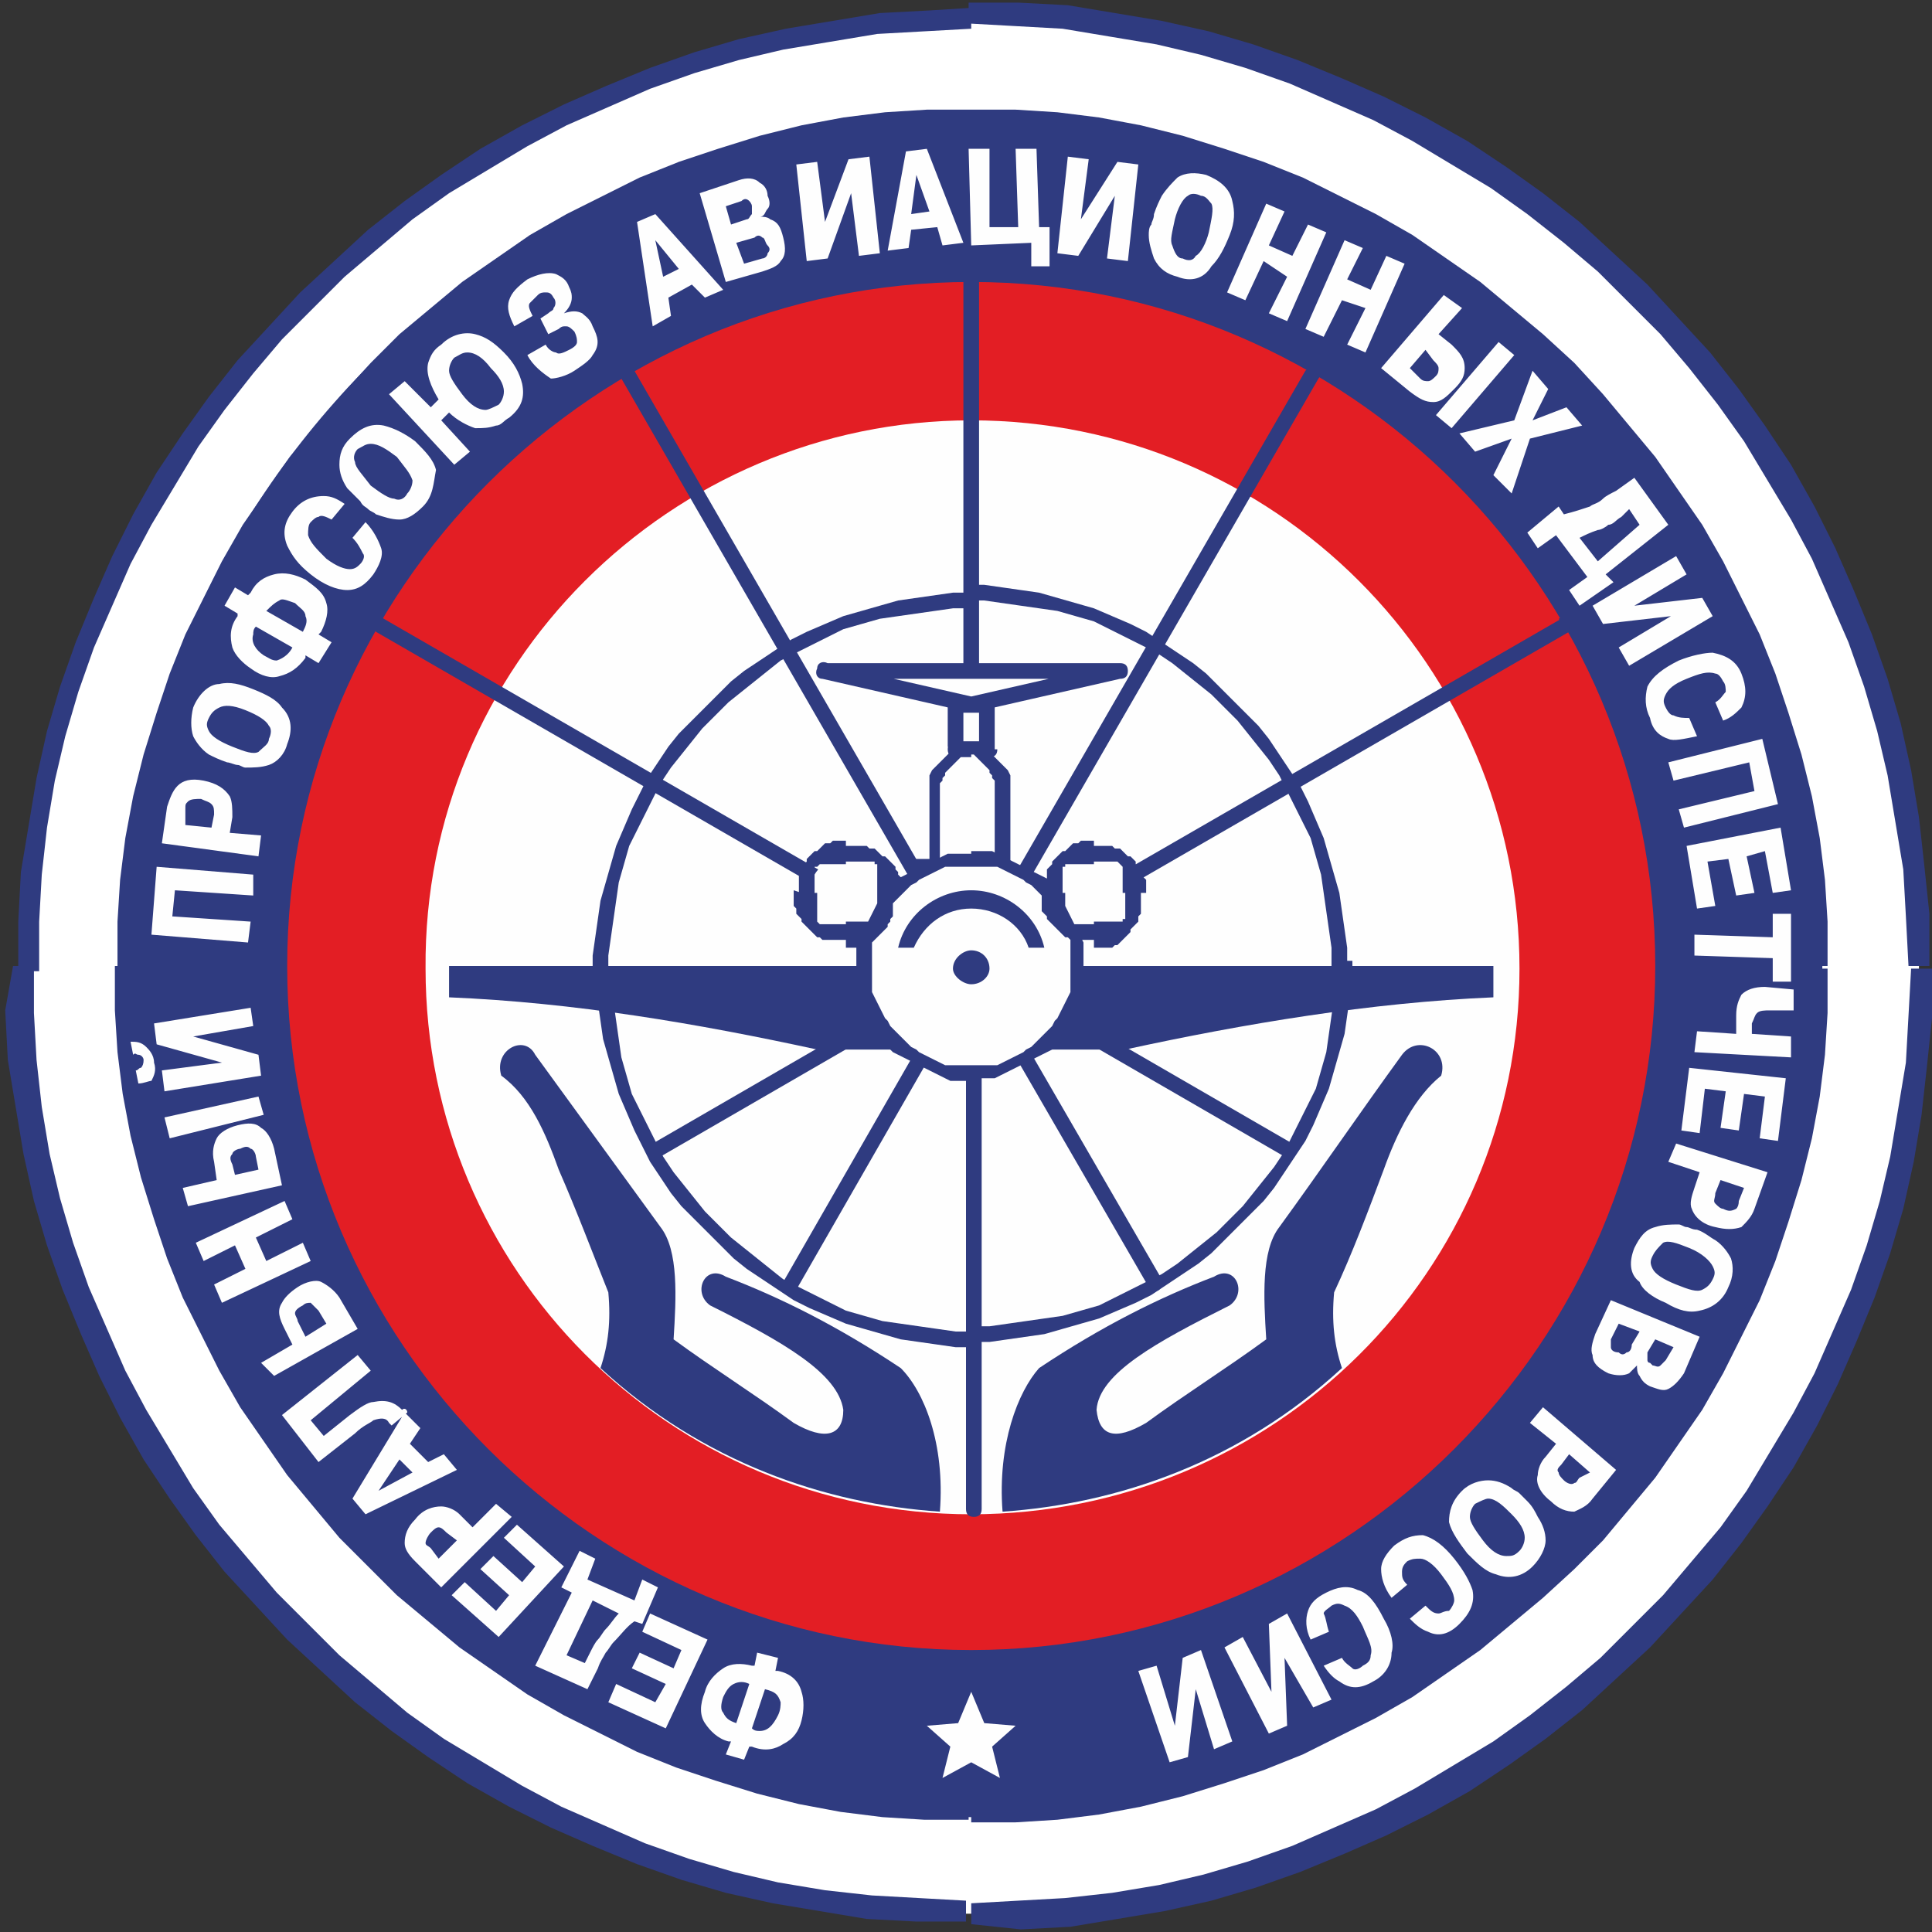 <svg width="74" height="74" viewBox="0 0 74 74" fill="none" xmlns="http://www.w3.org/2000/svg">
<rect x="0" y="0" width="74" height="74" fill="#333333" stroke="none"/>
<g clip-path="url(#clip0_163_252)">
<path d="M37.2 0.7C57.2 0.7 73.5 17 73.5 37C73.5 57 57.2 73.3 37.2 73.3C17.2 73.3 0.9 57 0.9 37C0.9 17 17.2 0.7 37.2 0.7Z" fill="white"/>
<path d="M73.9 37H73.1L73 35.1L72.9 33.3L72.6 31.5L72.3 29.7L71.9 28L71.4 26.3L70.8 24.6L70.1 23L69.4 21.4L68.6 19.9L67.7 18.4L66.8 16.9L65.8 15.5L64.7 14.1L63.6 12.8L62.4 11.6L61.2 10.4L59.9 9.3L58.5 8.2L57.1 7.2L55.6 6.3L54.1 5.4L52.6 4.6L51 3.9L49.4 3.2L47.7 2.6L46 2.1L44.3 1.7L42.5 1.4L40.7 1.1L38.9 1L37.1 0.9V0.1H39L40.9 0.2L42.7 0.5L44.5 0.8L46.3 1.2L48 1.7L49.7 2.3L51.4 3L53 3.7L54.6 4.5L56.2 5.4L57.7 6.4L59.1 7.4L60.5 8.5L61.8 9.7L63.1 10.9L64.3 12.2L65.5 13.5L66.6 14.9L67.6 16.3L68.6 17.8L69.5 19.4L70.3 21L71 22.6L71.7 24.3L72.3 26L72.8 27.7L73.2 29.5L73.5 31.3L73.7 33.1L73.9 35V37ZM37.2 73.7V72.9L39 72.8L40.8 72.7L42.6 72.5L44.4 72.2L46.1 71.8L47.8 71.3L49.5 70.7L51.1 70L52.7 69.3L54.2 68.5L55.7 67.6L57.2 66.7L58.6 65.7L60 64.6L61.3 63.5L62.5 62.3L63.7 61.1L64.8 59.8L65.9 58.5L66.9 57.1L67.8 55.6L68.7 54.1L69.5 52.6L70.2 51L70.9 49.4L71.5 47.7L72 46L72.4 44.3L72.7 42.5L73 40.7L73.1 38.9L73.2 37.1H74V39L73.8 40.9L73.6 42.7L73.3 44.5L72.9 46.3L72.4 48L71.8 49.7L71.1 51.4L70.4 53L69.6 54.6L68.7 56.2L67.7 57.7L66.7 59.1L65.6 60.5L64.4 61.8L63.2 63.1L61.9 64.3L60.6 65.5L59.2 66.6L57.8 67.6L56.3 68.6L54.7 69.5L53.1 70.3L51.5 71L49.8 71.7L48.1 72.3L46.4 72.8L44.6 73.2L42.8 73.5L41 73.8L39.1 73.9L37.2 73.7ZM0.5 37H1.3V38.8L1.4 40.6L1.6 42.4L1.9 44.2L2.3 45.9L2.8 47.6L3.4 49.3L4.1 50.9L4.8 52.5L5.6 54L6.5 55.5L7.4 57L8.4 58.4L9.5 59.7L10.6 61L11.8 62.2L13 63.4L14.3 64.5L15.6 65.6L17 66.6L18.5 67.5L20 68.4L21.5 69.2L23.1 69.9L24.7 70.6L26.4 71.2L28.1 71.7L29.8 72.1L31.6 72.4L33.4 72.6L35.2 72.7L37 72.8V73.6H35.1L33.2 73.5L31.4 73.2L29.6 72.9L27.8 72.5L26.1 72L24.4 71.4L22.7 70.7L21.1 70L19.5 69.2L17.9 68.3L16.4 67.3L15 66.3L13.6 65.2L12.3 64L11 62.8L9.8 61.5L8.6 60.2L7.5 58.8L6.5 57.4L5.5 55.9L4.6 54.3L3.8 52.7L3.1 51.1L2.4 49.4L1.8 47.7L1.3 46L0.9 44.2L0.6 42.4L0.3 40.6L0.2 38.7L0.5 37ZM37.2 0.3V1.1L35.4 1.2L33.6 1.3L31.8 1.6L30 1.9L28.3 2.3L26.6 2.8L24.9 3.4L23.3 4.1L21.7 4.8L20.2 5.6L18.7 6.5L17.2 7.4L15.8 8.4L14.5 9.5L13.2 10.6L12 11.8L10.8 13L9.7 14.3L8.6 15.7L7.6 17.1L6.7 18.6L5.8 20.1L5 21.6L4.3 23.2L3.6 24.8L3 26.5L2.5 28.2L2.1 29.9L1.8 31.7L1.6 33.5L1.5 35.3V37.2H0.7V35.3L0.8 33.4L1.1 31.6L1.4 29.8L1.8 28L2.3 26.3L2.9 24.6L3.6 22.9L4.3 21.3L5.1 19.7L6 18.1L7 16.6L8 15.2L9.1 13.8L10.3 12.5L11.5 11.2L12.8 10L14.1 8.8L15.5 7.7L16.9 6.7L18.4 5.7L20 4.8L21.6 4L23.2 3.3L24.9 2.6L26.6 2L28.3 1.5L30.1 1.1L31.9 0.8L33.7 0.5L35.6 0.4L37.2 0.3Z" fill="#2F3B80"/>
<path d="M37.2 4.4C55.2 4.4 69.8 19.1 69.8 37C69.8 54.9 55.1 69.6 37.2 69.6C19.3 69.6 4.6 54.9 4.6 37C4.6 19.1 19.2 4.4 37.2 4.4Z" fill="#2F3B80"/>
<path d="M70 37H69.6V35.3L69.5 33.7L69.3 32.1L69 30.5L68.6 28.9L68.2 27.4L67.7 25.9L67.1 24.4L66.4 23L65.7 21.6L64.9 20.2L64.1 18.9L63.2 17.6L62.2 16.4L61.2 15.2L60.1 14.1L59 13L57.8 12L56.6 11L55.3 10.1L54 9.3L52.6 8.5L51.2 7.8L49.8 7.1L48.3 6.5L46.8 6L45.3 5.6L43.7 5.2L42.1 4.9L40.5 4.7L38.9 4.6H37.2V4.2H38.9L40.5 4.3L42.1 4.5L43.7 4.8L45.3 5.2L46.9 5.7L48.4 6.2L49.9 6.8L51.3 7.5L52.7 8.2L54.1 9L55.4 9.9L56.7 10.8L57.9 11.8L59.1 12.8L60.3 13.9L61.4 15.1L62.4 16.3L63.4 17.5L64.3 18.8L65.2 20.1L66 21.5L66.7 22.9L67.4 24.3L68 25.8L68.5 27.3L69 28.9L69.4 30.5L69.7 32.1L69.9 33.7L70 35.3V37ZM37.2 69.8V69.4H38.9L40.5 69.3L42.1 69.1L43.7 68.8L45.3 68.4L46.8 68L48.3 67.5L49.8 66.9L51.2 66.2L52.6 65.5L54 64.7L55.3 63.9L56.6 63L57.8 62L59 61L60.1 59.9L61.2 58.8L62.2 57.6L63.2 56.4L64.1 55.1L64.9 53.8L65.7 52.4L66.4 51L67.1 49.6L67.7 48.1L68.2 46.6L68.6 45.1L69 43.5L69.3 41.9L69.5 40.3L69.6 38.7V37.1H70V38.8L69.9 40.4L69.7 42L69.4 43.6L69 45.2L68.5 46.8L68 48.3L67.4 49.8L66.7 51.2L66 52.6L65.2 54L64.3 55.3L63.4 56.6L62.4 57.8L61.4 59L60.3 60.1L59.1 61.2L57.9 62.2L56.7 63.2L55.4 64.1L54.1 65L52.7 65.8L51.3 66.5L49.9 67.2L48.4 67.8L46.9 68.3L45.3 68.8L43.7 69.2L42.1 69.5L40.5 69.7L38.9 69.8H37.2ZM4.4 37H4.8V38.6L4.9 40.2L5.1 41.8L5.4 43.4L5.8 45L6.2 46.5L6.7 48L7.3 49.5L8 50.9L8.7 52.3L9.5 53.7L10.3 55L11.2 56.3L12.2 57.5L13.2 58.7L14.3 59.8L15.4 60.9L16.6 61.9L17.8 62.9L19.1 63.8L20.4 64.6L21.8 65.4L23.2 66.1L24.6 66.8L26.1 67.4L27.6 67.9L29.1 68.3L30.7 68.7L32.3 69L33.9 69.2L35.5 69.3H37.1V69.7H35.4L33.8 69.6L32.2 69.4L30.6 69.1L29 68.7L27.4 68.2L25.9 67.7L24.4 67.1L23 66.4L21.6 65.7L20.2 64.9L18.9 64L17.6 63.1L16.4 62.1L15.2 61.1L14.1 60L13 58.9L12 57.7L11 56.5L10.1 55.2L9.2 53.9L8.4 52.5L7.7 51.1L7 49.7L6.4 48.2L5.9 46.7L5.4 45.1L5 43.5L4.7 41.9L4.5 40.3L4.4 38.7V37ZM37.2 4.2V4.6H35.6L34 4.7L32.4 4.9L30.8 5.2L29.2 5.6L27.7 6L26.2 6.5L24.7 7.1L23.3 7.8L21.9 8.5L20.5 9.3L19.2 10.1L17.9 11L16.7 12L15.5 13L14.4 14.1L13.3 15.2L12.3 16.4L11.3 17.6L10.4 18.9L9.6 20.2L8.8 21.6L8.1 23L7.4 24.4L6.8 25.9L6.3 27.4L5.9 28.9L5.5 30.5L5.2 32.1L5 33.7L4.9 35.3V37H4.5V35.3L4.6 33.7L4.8 32.1L5.1 30.5L5.5 28.9L6 27.3L6.5 25.8L7.1 24.3L7.8 22.9L8.5 21.5L9.3 20.1L10.2 18.8L11.1 17.5L12.1 16.3L13.1 15.1L14.2 13.9L15.3 12.8L16.5 11.8L17.7 10.8L19 9.9L20.3 9L21.7 8.2L23.1 7.5L24.5 6.8L26 6.2L27.5 5.7L29.1 5.2L30.7 4.8L32.3 4.5L33.9 4.3L35.5 4.2H37.2Z" fill="#2F3B80"/>
<path d="M37.2 10.8C51.7 10.8 63.4 22.6 63.4 37C63.4 51.4 51.6 63.2 37.2 63.2C22.8 63.2 11 51.4 11 37C11 22.6 22.8 10.8 37.2 10.8Z" fill="#E31E24"/>
<path d="M37.2 16.1C48.8 16.1 58.2 25.5 58.2 37.1C58.2 48.7 48.8 58 37.2 58C25.6 58 16.3 48.6 16.3 37.1C16.2 25.5 25.7 16.1 37.2 16.1Z" fill="#FEFEFE"/>
<path d="M51.6 37H51V36.3L50.9 35.6L50.8 34.9L50.7 34.2L50.6 33.5L50.4 32.8L50.2 32.1L49.9 31.5L49.6 30.9L49.3 30.3L49 29.7L48.6 29.1L48.2 28.6L47.8 28.1L47.4 27.6L46.9 27.1L46.4 26.6L45.9 26.2L45.4 25.8L44.9 25.4L44.3 25L43.7 24.7L43.1 24.4L42.5 24.1L41.9 23.8L41.2 23.6L40.5 23.4L39.8 23.3L39.1 23.2L38.4 23.1L37.7 23H37V22.4H37.7L38.4 22.5L39.1 22.6L39.8 22.7L40.5 22.9L41.2 23.1L41.9 23.3L42.6 23.6L43.3 23.9L43.9 24.2L44.5 24.6L45.1 25L45.7 25.4L46.2 25.8L46.7 26.3L47.2 26.8L47.7 27.3L48.2 27.8L48.6 28.3L49 28.9L49.4 29.5L49.8 30.1L50.1 30.7L50.4 31.4L50.7 32.1L50.9 32.8L51.1 33.5L51.3 34.2L51.4 34.9L51.5 35.6L51.6 36.3V37ZM37.2 51.4V50.8H37.9L38.6 50.7L39.3 50.6L40 50.5L40.7 50.4L41.4 50.2L42.1 50L42.7 49.7L43.3 49.4L43.9 49.1L44.5 48.8L45.1 48.4L45.6 48L46.1 47.6L46.6 47.2L47.1 46.7L47.6 46.2L48 45.7L48.4 45.2L48.8 44.7L49.2 44.1L49.5 43.5L49.8 42.9L50.1 42.3L50.4 41.7L50.6 41L50.8 40.3L50.9 39.6L51 38.9L51.1 38.2L51.2 37.5V36.8H51.8V37.5L51.7 38.2L51.6 38.9L51.5 39.6L51.3 40.3L51.1 41L50.9 41.7L50.6 42.4L50.3 43.1L50 43.7L49.6 44.3L49.2 44.9L48.8 45.5L48.4 46L47.9 46.5L47.4 47L46.9 47.5L46.4 48L45.9 48.4L45.3 48.8L44.7 49.2L44.1 49.6L43.5 49.9L42.8 50.2L42.1 50.5L41.4 50.7L40.7 50.9L40 51.1L39.3 51.2L38.6 51.3L37.9 51.4H37.2ZM22.8 37H23.4V37.7L23.5 38.4L23.6 39.1L23.7 39.8L23.8 40.5L24 41.2L24.2 41.9L24.5 42.5L24.8 43.1L25.1 43.7L25.4 44.3L25.8 44.9L26.2 45.4L26.6 45.9L27 46.4L27.5 46.9L28 47.4L28.5 47.8L29 48.2L29.5 48.6L30 49L30.6 49.3L31.2 49.6L31.8 49.9L32.4 50.2L33.1 50.4L33.8 50.6L34.5 50.7L35.2 50.8L35.9 50.9L36.6 51H37.3V51.6H36.6L35.9 51.5L35.2 51.4L34.5 51.3L33.8 51.1L33.1 50.9L32.4 50.7L31.7 50.4L31 50.1L30.4 49.8L29.8 49.4L29.2 49L28.6 48.6L28.1 48.2L27.6 47.7L27.1 47.2L26.6 46.7L26.1 46.2L25.7 45.7L25.3 45.1L24.9 44.5L24.6 43.9L24.3 43.3L24 42.6L23.7 41.9L23.5 41.2L23.3 40.5L23.1 39.8L23 39.1L22.9 38.4L22.8 37.7V37ZM37.2 22.7V23.3H36.5L35.8 23.4L35.1 23.5L34.4 23.6L33.7 23.7L33 23.9L32.3 24.1L31.7 24.4L31.1 24.7L30.5 25L29.9 25.3L29.4 25.7L28.9 26.1L28.4 26.5L27.9 26.9L27.4 27.4L26.9 27.9L26.5 28.4L26.1 28.9L25.7 29.4L25.3 30L25 30.6L24.7 31.2L24.4 31.8L24.1 32.4L23.9 33.1L23.7 33.8L23.6 34.5L23.5 35.2L23.4 35.9L23.3 36.6V37.3H22.7V36.6L22.8 35.9L22.9 35.2L23 34.5L23.2 33.8L23.4 33.1L23.6 32.4L23.9 31.7L24.2 31L24.5 30.4L24.8 29.8L25.2 29.2L25.6 28.6L26 28.1L26.5 27.6L27 27.1L27.5 26.6L28 26.1L28.5 25.7L29.1 25.3L29.7 24.9L30.3 24.5L30.9 24.2L31.6 23.9L32.3 23.6L33 23.4L33.7 23.2L34.4 23L35.1 22.9L35.8 22.8L36.5 22.7H37.2Z" fill="#2F3B80"/>
<path d="M36.9 10.8C36.9 10.6 37 10.5 37.2 10.5C37.4 10.5 37.5 10.6 37.5 10.8H36.9ZM36.9 37V10.8H37.5V37H36.9ZM37.5 37C37.5 37.2 37.4 37.3 37.2 37.3C37 37.3 36.9 37.2 36.9 37H37.5Z" fill="#2F3B80"/>
<path d="M37.6 57.8C37.6 58 37.5 58.1 37.3 58.1C37.1 58.1 37 58 37 57.8H37.6ZM37.6 37V57.8H37V37H37.6ZM36.9 37C36.9 36.8 37 36.7 37.2 36.7C37.4 36.7 37.5 36.8 37.5 37H36.9Z" fill="#2F3B80"/>
<path d="M25.3 44.3C25.2 44.4 25 44.3 24.9 44.2C24.8 44 24.9 43.9 25 43.8L25.3 44.3ZM37.4 37.3L25.3 44.3L25 43.8L37.1 36.8L37.4 37.3ZM37.1 36.8C37.2 36.7 37.4 36.8 37.5 36.9C37.6 37.1 37.5 37.2 37.4 37.3L37.1 36.8ZM30.5 49.3C30.4 49.4 30.2 49.5 30.1 49.4C30 49.3 29.9 49.1 30 49L30.5 49.3ZM37.5 37.2L30.5 49.4L30 49.1L37 36.9L37.5 37.2ZM37 36.9C37.1 36.8 37.3 36.7 37.4 36.8C37.5 36.9 37.6 37.1 37.5 37.2L37 36.9ZM44.5 49C44.6 49.1 44.5 49.3 44.4 49.4C44.3 49.5 44.1 49.4 44 49.3L44.5 49ZM37.5 36.9L44.5 49L44 49.3L37 37.2L37.5 36.9ZM37 37.2C36.9 37 37 36.9 37.1 36.8C37.2 36.7 37.4 36.7 37.5 36.9L37 37.2ZM49.5 43.8C49.6 43.9 49.7 44.1 49.6 44.2C49.5 44.3 49.3 44.4 49.2 44.3L49.5 43.8ZM37.4 36.8L49.5 43.8L49.2 44.3L37.1 37.3L37.4 36.8ZM37.1 37.3C37 37.2 36.9 37 37 36.9C37.1 36.7 37.3 36.7 37.4 36.8L37.1 37.3ZM59.7 23.7C59.9 23.6 60 23.7 60.1 23.8C60.2 23.9 60.1 24.1 60 24.2L59.7 23.7ZM37.1 36.8L59.8 23.7L60.1 24.2L37.4 37.3L37.1 36.8ZM37.4 37.3C37.3 37.4 37.1 37.3 37 37.2C36.9 37 37 36.9 37.1 36.8L37.4 37.3ZM50 14.2C50.1 14.1 50.3 14 50.4 14.1C50.5 14.2 50.6 14.4 50.5 14.5L50 14.2ZM36.9 36.9L50 14.2L50.5 14.5L37.4 37.2L36.9 36.9ZM37.5 37.2C37.4 37.3 37.2 37.4 37.1 37.3C37 37.2 36.9 37 37 36.9L37.5 37.2ZM23.8 14.5C23.7 14.4 23.8 14.2 23.9 14.1C24 14 24.2 14.1 24.3 14.2L23.8 14.5ZM36.9 37.2L23.8 14.5L24.3 14.2L37.4 36.9L36.9 37.2ZM37.5 36.9C37.6 37.1 37.5 37.2 37.4 37.3C37.3 37.4 37.1 37.4 37 37.2L37.5 36.9ZM14.4 24.2C14.3 24.1 14.2 23.9 14.3 23.8C14.4 23.6 14.6 23.6 14.7 23.7L14.4 24.2ZM37.1 37.3L14.4 24.2L14.7 23.7L37.4 36.8L37.1 37.3ZM37.4 36.8C37.6 36.9 37.6 37.1 37.5 37.2C37.4 37.3 37.2 37.4 37.1 37.3L37.4 36.8Z" fill="#2F3B80"/>
<path d="M37.2 27L31.5 25.6H42.9L37.2 27Z" fill="#FEFEFE"/>
<path d="M31.6 25.4L37.3 26.7L37.2 27.3L31.5 26L31.6 25.4ZM31.5 26C31.3 26 31.2 25.8 31.3 25.6C31.3 25.4 31.5 25.3 31.7 25.4L31.5 26ZM42.9 26H31.5V25.4H42.9V26ZM42.9 25.4C43.1 25.4 43.2 25.5 43.2 25.7C43.2 25.9 43.1 26 42.9 26V25.4ZM37.1 26.7L42.8 25.4L42.9 26L37.2 27.3H37.1V26.7ZM37.3 27.3C37.1 27.4 37 27.2 36.9 27.1C36.9 26.9 37 26.8 37.1 26.7L37.3 27.3Z" fill="#2F3B80"/>
<path d="M36.6 26.9H37.8V28.7H36.6V26.9Z" fill="#FEFEFE"/>
<path d="M37.8 27.3H36.5V26.7H37.8L38.1 27L37.8 27.3ZM37.8 26.7C38 26.7 38.1 26.8 38.1 27C38.1 27.2 38 27.3 37.8 27.3V26.7ZM37.5 28.7V27H38.1V28.7L37.8 29L37.5 28.7ZM38.2 28.7C38.2 28.9 38.1 29 37.9 29C37.7 29 37.6 28.9 37.6 28.7H38.2ZM36.6 28.4H37.9V29H36.6L36.3 28.7L36.6 28.4ZM36.6 29C36.4 29 36.3 28.9 36.3 28.7C36.3 28.5 36.4 28.4 36.6 28.4V29ZM36.9 26.9V28.6H36.3V26.9L36.6 26.6L36.9 26.9ZM36.3 26.9C36.3 26.7 36.4 26.6 36.6 26.6C36.8 26.6 36.9 26.7 36.9 26.9H36.3Z" fill="#2F3B80"/>
<path d="M38.5 33.3C38.6 31.1 38.6 28.9 37.2 28.7C35.8 28.9 35.8 31.1 35.9 33.3C36.8 32.8 37.7 32.8 38.5 33.3Z" fill="#FEFEFE"/>
<path d="M37.2 29L37.1 28.4H37.5L37.6 28.5L37.7 28.6L37.8 28.7L37.9 28.8L38 28.9L38.1 29L38.2 29.1L38.3 29.2L38.4 29.3L38.5 29.4L38.6 29.5L38.7 29.7V33.2H38.1V29.9L38 29.8V29.7L37.9 29.6V29.5L37.8 29.4L37.7 29.3L37.6 29.2L37.5 29.1L37.4 29L37.3 28.9H37.2V29ZM37.2 29C37 29 36.9 28.8 36.9 28.7C36.9 28.6 37.1 28.4 37.2 28.4V29ZM35.8 33L36.1 33.6L35.6 33.3V29.7L35.7 29.5L35.8 29.4L35.9 29.3L36 29.2L36.1 29.1L36.2 29L36.3 28.9L36.4 28.8L36.5 28.7L36.6 28.6L36.7 28.5L36.8 28.4H37.1L37.2 29H36.8L36.7 29.1L36.6 29.2L36.5 29.3L36.4 29.4L36.3 29.5L36.2 29.6V29.7L36.1 29.8V29.9L36 30V33.3L35.8 33ZM36.2 33.3C36.2 33.5 36.1 33.6 35.9 33.6C35.7 33.6 35.6 33.5 35.6 33.3H36.2ZM38.2 33.3H38.8L38.3 33.6L38.2 33.5H35.3L35.2 33.6H35.1L34.8 33H34.9L35 32.9H37.8L37.9 33H38L38.2 33.3ZM38.6 33C38.7 33.1 38.8 33.3 38.7 33.4C38.6 33.5 38.4 33.6 38.3 33.5L38.6 33Z" fill="#2F3B80"/>
<path d="M34.7 40.2H31.3C26.7 39.2 22 38.4 17.2 38.2V37H33.1C33.1 38.2 33.6 39.3 34.7 40.2Z" fill="#2F3B80"/>
<path d="M39.7 40.2H43.1C47.7 39.2 52.5 38.4 57.2 38.2V37H41.3C41.3 38.2 40.8 39.3 39.7 40.2Z" fill="#2F3B80"/>
<path d="M19.2 41.2C20.3 42 20.9 43.4 21.4 44.8C22.1 46.4 22.7 48 23.3 49.5C23.4 50.6 23.3 51.5 23 52.4C26.9 56 31.6 57.6 36 57.9C36.2 55.3 35.4 53.3 34.5 52.4C32.1 50.8 29.9 49.7 27.8 48.9C27 48.4 26.5 49.5 27.2 50C30 51.4 32.1 52.6 32.3 54C32.3 55 31.6 55.2 30.4 54.5C28.9 53.4 27.3 52.4 25.8 51.3C25.9 49.7 26 47.9 25.3 47C23.7 44.8 22.1 42.6 20.5 40.4C20.1 39.6 18.9 40.2 19.2 41.2Z" fill="#2F3B80"/>
<path d="M55.2 41.2C54.2 42 53.5 43.4 53 44.8C52.4 46.4 51.8 48 51.1 49.5C51 50.6 51.1 51.5 51.4 52.4C47.5 56 42.8 57.6 38.4 57.9C38.2 55.3 39 53.3 39.8 52.4C42.2 50.8 44.4 49.7 46.5 48.9C47.3 48.4 47.8 49.5 47.1 50C44.3 51.4 42.1 52.6 42 54C42.1 55 42.7 55.2 43.9 54.5C45.4 53.4 47 52.4 48.5 51.3C48.4 49.7 48.3 47.9 49 47C50.6 44.8 52.1 42.6 53.7 40.4C54.3 39.6 55.5 40.2 55.2 41.2Z" fill="#2F3B80"/>
<path d="M37.2 67.5L36.1 68.1L36.4 66.9L35.5 66.1L36.7 66L37.2 64.8L37.7 66L38.9 66.1L38 66.9L38.3 68.1L37.2 67.5Z" fill="#FEFEFE"/>
<path d="M41.9 32.8C42.7 32.8 43.3 33.4 43.3 34.2C43.3 35 42.7 35.6 41.9 35.6C41.1 35.6 40.5 35 40.5 34.2C40.5 33.4 41.1 32.8 41.9 32.8ZM37.2 32.9C39.5 32.9 41.3 34.7 41.3 37C41.3 39.3 39.5 41.1 37.2 41.1C34.9 41.1 33.1 39.3 33.1 37C33.1 34.8 35 32.9 37.2 32.9ZM32.4 32.8C33.2 32.8 33.8 33.4 33.8 34.2C33.8 35 33.1 35.6 32.4 35.6C31.6 35.6 31 35 31 34.2C31 33.4 31.7 32.8 32.4 32.8Z" fill="#FEFEFE"/>
<path d="M43.6 34.2H43V33.9V33.5V33.3V33.2L42.9 33.1L42.8 33H41.8V32.4H42.6L42.7 32.5H42.9L43 32.6L43.1 32.7L43.2 32.8H43.3L43.4 32.9L43.5 33V33.1L43.6 33.2L43.7 33.3L43.8 33.4V33.6L43.9 33.7V34.3V34.2H43.6ZM41.9 35.9V35.3H43V35.2H43.1V35.1V35V34.8V34.2H43.7V35L43.6 35.1V35.3L43.5 35.4L43.4 35.5L43.3 35.6V35.7L43.2 35.8L43.1 35.9L43 36L42.9 36.1L42.8 36.2H42.7L42.6 36.3H41.8H41.9V35.9ZM40.2 34.2H40.8V34.9V35.1V35.2V35.3V35.4H42V36H41L40.9 35.9H40.8L40.7 35.8L40.6 35.7L40.5 35.6L40.4 35.5L40.3 35.4L40.2 35.3L40.1 35.2V35.1L40 35L39.9 34.9V34.1V34.2H40.2ZM41.9 32.5V33.1H40.8V33.2H40.7V33.3V33.4V33.6V34V34.3H40.1V33.3L40.2 33.2L40.3 33.1V33L40.4 32.9L40.5 32.8L40.6 32.7L40.7 32.6H40.8L40.9 32.5L41 32.4L41.1 32.3H41.3L41.4 32.2H42H41.9V32.5ZM41.6 37H41V36L40.9 35.8L40.8 35.6L40.7 35.4L40.6 35.2L40.5 35L40.4 34.9L40.3 34.7L40.2 34.6L40.1 34.5L40 34.4L39.9 34.3L39.8 34.2L39.7 34.1L39.6 34L39.5 33.9L39.3 33.8L39.2 33.7L39 33.6L38.8 33.5L38.6 33.4L38.4 33.3L38.2 33.2H37.2V32.6H38L38.2 32.7L38.4 32.8L38.6 32.9L38.8 33L39 33.1L39.2 33.2L39.4 33.3L39.6 33.4L39.8 33.5L40 33.6L40.2 33.7L40.3 33.8L40.4 33.9L40.5 34.1L40.6 34.3L40.7 34.5L40.8 34.7L40.9 34.9L41 35.1L41.1 35.3L41.2 35.5L41.3 35.7L41.4 35.9L41.5 36.1V37H41.6ZM37.2 41.4V40.8H38.2L38.4 40.7L38.6 40.6L38.8 40.5L39 40.4L39.2 40.3L39.3 40.2L39.5 40.1L39.6 40L39.7 39.9L39.8 39.8L39.9 39.7L40 39.6L40.1 39.5L40.2 39.4L40.3 39.3L40.4 39.1L40.5 39L40.6 38.8L40.7 38.6L40.8 38.4L40.9 38.2L41 38V37H41.6V37.8L41.5 38L41.4 38.2L41.3 38.4L41.2 38.6L41.1 38.8L41 39L40.9 39.2L40.8 39.4L40.7 39.6L40.6 39.8L40.5 40L40.4 40.1L40.3 40.2L40.1 40.3L39.9 40.4L39.7 40.5L39.5 40.6L39.3 40.7L39.1 40.8L38.9 40.9L38.7 41L38.5 41.1L38.3 41.2L38.1 41.3H37.2V41.4ZM32.8 37H33.4V38L33.5 38.2L33.6 38.4L33.7 38.6L33.8 38.8L33.9 39L34 39.1L34.1 39.3L34.2 39.4L34.3 39.5L34.4 39.6L34.5 39.7L34.6 39.8L34.7 39.9L34.8 40L34.9 40.1L35.1 40.2L35.2 40.3L35.4 40.4L35.6 40.5L35.8 40.6L36 40.7L36.2 40.8H37.2V41.4H36.4L36.2 41.3L36 41.2L35.8 41.1L35.6 41L35.4 40.9L35.2 40.8L35 40.7L34.8 40.6L34.6 40.5L34.4 40.4L34.2 40.3L34.1 40.2L34 40.1L33.9 39.9L33.8 39.7L33.7 39.5L33.6 39.3L33.5 39.1L33.4 38.9L33.3 38.7L33.2 38.5L33.1 38.3L33 38.1L32.9 37.9V37H32.8ZM37.2 32.6V33.2H36.2L36 33.3L35.8 33.4L35.6 33.5L35.4 33.6L35.2 33.7L35.1 33.8L34.9 33.9L34.8 34L34.7 34.1L34.6 34.2L34.5 34.3L34.4 34.4L34.3 34.5L34.2 34.6L34.1 34.7L34 34.9L33.9 35L33.8 35.2L33.7 35.4L33.6 35.6L33.5 35.8L33.4 36V37H32.8V36.2L32.9 36L33 35.8L33.1 35.6L33.2 35.4L33.3 35.2L33.4 35L33.5 34.8L33.6 34.6L33.7 34.4L33.8 34.2L33.9 34L34 33.9L34.1 33.8L34.3 33.7L34.5 33.6L34.7 33.5L34.9 33.4L35.1 33.3L35.3 33.2L35.5 33.1L35.7 33L35.9 32.9L36.1 32.8L36.3 32.7H37.2V32.6ZM34.2 34.2H33.6V33.9V33.5V33.3V33.2V33.1H33.5V33H32.4V32.4H33.2L33.3 32.5H33.5L33.6 32.6L33.7 32.7L33.8 32.8H33.9L34 32.9L34.1 33L34.2 33.1L34.3 33.2V33.3L34.4 33.4V33.5L34.5 33.6V34.3V34.2H34.2ZM32.4 35.9V35.3H33.6V35.2V35.1V35V34.8V34.2H34.2V35.1L34.1 35.2V35.3L34 35.4V35.5L33.9 35.6L33.8 35.7L33.7 35.8L33.6 35.9L33.5 36L33.4 36.1L33.3 36.2H33.2L33.1 36.3H32.3H32.4V35.9ZM30.7 34.2H31.3V34.9V35.1V35.2V35.3L31.4 35.4H32.5V36H31.5L31.4 35.9H31.3L31.2 35.8L31.1 35.7L31 35.6L30.9 35.5L30.8 35.4L30.7 35.3V35.2L30.6 35.1L30.5 35V34.8L30.4 34.7V34.1L30.7 34.2ZM32.4 32.5V33.1H31.4L31.3 33.2H31.2V33.3V33.4V33.6V34V34.3H30.6V33.5L30.7 33.4V33.2L30.8 33.1L30.9 33V32.9L31 32.8L31.1 32.7L31.2 32.6H31.3L31.4 32.5L31.5 32.4L31.6 32.3H31.8L31.9 32.2H32.5H32.4V32.5Z" fill="#2F3B80"/>
<path d="M37.2 36.4C37.6 36.4 37.9 36.7 37.9 37.1C37.9 37.4 37.6 37.7 37.2 37.7C36.9 37.7 36.5 37.4 36.5 37.1C36.5 36.7 36.9 36.4 37.2 36.4Z" fill="#2F3B80"/>
<path d="M37.2 34.1C38.5 34.1 39.7 35 40 36.3H39.4C39.1 35.4 38.2 34.8 37.2 34.8C36.2 34.8 35.4 35.4 35 36.3H34.4C34.7 35 35.9 34.1 37.2 34.1Z" fill="#2F3B80"/>
<path d="M29.8 63.5L29.7 64H29.8C30.3 64.1 30.6 64.4 30.7 64.8C30.8 65.1 30.8 65.5 30.7 65.9C30.6 66.3 30.4 66.6 30 66.8C29.7 67 29.3 67.1 28.8 66.9H28.7L28.5 67.4L27.8 67.2L28 66.7H27.9C27.5 66.6 27.2 66.3 27 66C26.8 65.7 26.8 65.3 27 64.8C27.1 64.4 27.4 64.1 27.7 63.9C28 63.7 28.4 63.7 28.8 63.8H28.9L29 63.3L29.8 63.5ZM29.3 64.7L28.8 66.2C28.9 66.3 29 66.3 29.1 66.3C29.4 66.3 29.6 66.1 29.8 65.7C29.9 65.5 29.9 65.3 29.9 65.2C29.8 64.9 29.7 64.8 29.3 64.7ZM28.7 64.5C28.5 64.4 28.3 64.4 28.1 64.5C27.9 64.6 27.8 64.8 27.7 65C27.6 65.3 27.6 65.5 27.7 65.6C27.8 65.8 27.9 65.9 28.2 66L28.7 64.5ZM25.5 64.5L24.2 63.9L24.5 63.3L25.8 63.9L26.1 63.2L24.6 62.5L24.9 61.8L27.1 62.8L25.5 66.2L23.3 65.2L23.6 64.5L25.1 65.2L25.5 64.5ZM21.9 61L21.5 60.8L22.2 59.4L22.8 59.7L22.5 60.5L24.3 61.3L24.6 60.5L25.2 60.8L24.6 62.2L24.3 62.1C24 62.3 23.8 62.6 23.5 62.9C23.4 63 23.3 63.2 23.2 63.3C23.1 63.5 23 63.6 22.9 63.9L22.5 64.7L20.5 63.8L21.9 61ZM21.7 63.4L22.4 63.7L22.6 63.3C22.7 63.1 22.8 62.9 22.9 62.8C23 62.7 23.1 62.5 23.2 62.4C23.4 62.2 23.5 62 23.7 61.8L22.7 61.3L21.7 63.4ZM19.5 61.1L18.4 60.1L18.9 59.6L20 60.6L20.5 60L19.3 58.9L19.8 58.4L21.6 60L19.1 62.7L17.3 61.1L17.8 60.6L19 61.7L19.5 61.1ZM16.9 60.8L15.9 59.8C15.6 59.5 15.5 59.3 15.5 59.1C15.5 58.8 15.6 58.5 15.9 58.2C16.2 57.8 16.6 57.7 16.9 57.7C17.1 57.7 17.4 57.8 17.6 58L18.1 58.5L19 57.6L19.6 58.1L16.9 60.8ZM16.8 59.7L17.5 59L17.1 58.7C17 58.6 16.9 58.5 16.8 58.5C16.7 58.5 16.6 58.6 16.5 58.7C16.4 58.8 16.3 59 16.3 59.1C16.3 59.2 16.4 59.2 16.5 59.3L16.8 59.7ZM14 58L13.5 57.4L15.5 54.1L16.1 54.7L15.7 55.3L16.4 56L17 55.7L17.5 56.3L14 58ZM15.8 56.4L15.3 55.9L14.5 57.1L15.8 56.4ZM15.6 54.1L15 54.6L14.9 54.5C14.8 54.3 14.6 54.3 14.3 54.4C14.2 54.5 13.9 54.6 13.6 54.9L12.2 56L10.8 54.2L13.7 51.9L14.2 52.5L11.9 54.4L12.4 55L13.4 54.2C13.8 53.9 14.1 53.7 14.3 53.7C14.8 53.6 15.1 53.7 15.4 54C15.5 53.9 15.6 54 15.6 54.1ZM10 52.2L11.2 51.5L10.9 50.9C10.7 50.5 10.6 50.2 10.8 49.9C10.9 49.7 11.1 49.5 11.4 49.3C11.7 49.1 12.1 49 12.3 49.1C12.5 49.2 12.8 49.4 13 49.7L13.7 50.9L10.5 52.7L10 52.2ZM11.7 51.2L12.5 50.7L12.2 50.2C12.1 50.1 12 50 11.9 49.9C11.8 49.9 11.7 49.9 11.6 50C11.4 50.1 11.3 50.2 11.3 50.3C11.3 50.4 11.4 50.5 11.4 50.6L11.7 51.2ZM10.2 48.3L11.6 47.6L11.9 48.3L8.5 49.9L8.2 49.2L9.4 48.6L9 47.7L7.8 48.3L7.5 47.6L10.9 46L11.2 46.7L9.8 47.4L10.2 48.3ZM7 45.5L8.3 45.2L8.2 44.5C8.1 44.1 8.2 43.8 8.3 43.6C8.4 43.4 8.7 43.2 9.1 43.1C9.5 43 9.8 43 10 43.2C10.2 43.3 10.4 43.6 10.5 44L10.8 45.4L7.2 46.2L7 45.5ZM9 45L9.9 44.8L9.8 44.3C9.8 44.2 9.7 44 9.6 44C9.5 43.9 9.4 43.9 9.2 44C9.1 44 8.9 44.1 8.9 44.2C8.8 44.3 8.8 44.4 8.9 44.6L9 45ZM6.5 43.6L6.3 42.8L9.9 42L10.1 42.7L6.5 43.6ZM8.5 40.7L6 40L5.9 39.2L9.6 38.6L9.7 39.3L7.4 39.7L9.9 40.4L10 41.2L6.3 41.8L6.2 41L8.5 40.7ZM5.3 41.5L5.2 41C5.3 41 5.3 40.9 5.4 40.9C5.467 40.833 5.5 40.733 5.5 40.6C5.5 40.5 5.4 40.4 5.3 40.4C5.2 40.4 5.2 40.3 5.1 40.4L5 39.9C5.2 39.9 5.4 39.9 5.6 40.1C5.7 40.2 5.9 40.4 5.9 40.7C6 41 5.9 41.2 5.8 41.4C5.7 41.4 5.5 41.5 5.3 41.5ZM6.6 35.1L9.6 35.3L9.5 36.1L5.8 35.8L6 33.2L9.7 33.5V34.3L6.7 34.1L6.6 35.1ZM6.2 32.3L6.4 30.9C6.5 30.6 6.6 30.3 6.8 30.1C7 29.9 7.3 29.8 7.8 29.9C8.3 30 8.6 30.2 8.8 30.5C8.9 30.7 8.9 31 8.9 31.3L8.8 31.9L10 32L9.9 32.8L6.2 32.3ZM7.1 31.6L8.1 31.7L8.2 31.2C8.2 31 8.2 30.9 8.1 30.8C8 30.7 7.9 30.7 7.7 30.6C7.5 30.6 7.3 30.6 7.2 30.7C7.1 30.8 7.1 30.8 7.1 31V31.6ZM11 28.5C10.9 28.9 10.6 29.2 10.3 29.3C10 29.4 9.7 29.4 9.4 29.4C9.3 29.4 9.2 29.3 9.1 29.3C9 29.3 8.8 29.2 8.7 29.2C8.4 29.1 8.2 29 8 28.9C7.7 28.7 7.5 28.4 7.4 28.2C7.3 27.9 7.3 27.5 7.4 27.1C7.6 26.6 8 26.2 8.4 26.2C8.8 26.1 9.2 26.2 9.7 26.4C10.2 26.6 10.6 26.8 10.8 27.1C11.2 27.5 11.2 28 11 28.5ZM10.3 28.3C10.4 28.1 10.4 27.9 10.3 27.8C10.2 27.6 9.9 27.4 9.4 27.2C8.9 27 8.6 27 8.4 27.1C8.2 27.2 8.1 27.3 8 27.5C7.9 27.7 7.9 27.8 8 28C8.1 28.2 8.4 28.4 8.9 28.6C9.4 28.8 9.7 28.9 9.9 28.8C10.1 28.6 10.3 28.5 10.3 28.3ZM12.2 25.4L11.7 25.1V25.2C11.4 25.6 11.1 25.8 10.7 25.9C10.4 26 10 25.9 9.6 25.6C9.3 25.4 9 25.1 8.9 24.8C8.8 24.4 8.8 24 9.1 23.6V23.5L8.6 23.2L9 22.5L9.5 22.8L9.6 22.7C9.8 22.3 10.1 22.1 10.5 22C10.9 21.9 11.3 22 11.7 22.2C12.1 22.5 12.4 22.7 12.5 23.1C12.6 23.4 12.5 23.8 12.3 24.2L12.2 24.3L12.7 24.6L12.2 25.4ZM11.2 24.8L9.8 24C9.7 24.1 9.7 24.2 9.7 24.3C9.6 24.6 9.8 24.9 10.1 25.1C10.3 25.2 10.4 25.3 10.6 25.3C10.9 25.2 11.1 25 11.2 24.8ZM11.6 24.2C11.7 24 11.8 23.8 11.7 23.6C11.7 23.4 11.5 23.3 11.3 23.1C11 23 10.8 22.9 10.7 23C10.5 23.1 10.4 23.2 10.2 23.4L11.6 24.2ZM13.5 20.6L14 20C14.3 20.3 14.5 20.7 14.6 21C14.7 21.3 14.5 21.7 14.3 22C14 22.4 13.7 22.6 13.3 22.6C12.9 22.6 12.4 22.4 11.9 22C11.4 21.6 11.2 21.3 11 20.9C10.8 20.4 10.9 20 11.2 19.6C11.5 19.2 11.9 19 12.4 19C12.7 19 12.9 19.1 13.2 19.3L12.7 19.9C12.5 19.8 12.3 19.7 12.2 19.8C12.1 19.8 12 19.9 11.9 20C11.8 20.1 11.8 20.3 11.8 20.5C11.9 20.8 12.1 21 12.5 21.4C12.9 21.7 13.2 21.8 13.4 21.8C13.6 21.8 13.7 21.7 13.8 21.6C13.9 21.5 14 21.3 13.9 21.2C13.8 21 13.7 20.8 13.5 20.6ZM16.2 19.4C15.9 19.7 15.6 19.9 15.3 19.9C15 19.9 14.7 19.8 14.4 19.7C14.3 19.6 14.2 19.6 14.1 19.5C14 19.4 13.9 19.4 13.8 19.2L13.3 18.7C13.1 18.4 13 18.1 13 17.8C13 17.4 13.1 17.1 13.4 16.8C13.8 16.4 14.2 16.2 14.7 16.3C15.1 16.4 15.5 16.6 15.9 16.9C16.3 17.3 16.6 17.6 16.7 18C16.6 18.5 16.6 19 16.2 19.4ZM15.6 18.9C15.7 18.8 15.8 18.6 15.8 18.4C15.7 18.1 15.5 17.9 15.2 17.5C14.8 17.2 14.5 17 14.2 17C14 17 13.9 17.1 13.7 17.2C13.6 17.3 13.5 17.5 13.6 17.7C13.6 17.9 13.9 18.2 14.2 18.6C14.6 18.9 14.9 19.1 15.1 19.1C15.3 19.2 15.5 19.1 15.6 18.9ZM16.5 15.6L16.8 15.3C16.5 14.8 16.3 14.3 16.4 13.9C16.5 13.6 16.6 13.4 16.9 13.2C17.3 12.8 17.8 12.7 18.2 12.8C18.6 12.9 18.9 13.1 19.3 13.5C19.7 13.9 19.9 14.3 20 14.7C20.1 15.2 20 15.6 19.5 16C19.3 16.1 19.2 16.3 19 16.3C18.7 16.4 18.5 16.4 18.2 16.4C17.9 16.3 17.5 16.1 17.2 15.8L16.9 16.1L18 17.3L17.4 17.8L14.9 15.1L15.5 14.6L16.5 15.6ZM19.1 15.5C19.2 15.4 19.3 15.2 19.3 15C19.3 14.7 19.1 14.4 18.8 14.1C18.5 13.7 18.2 13.5 17.9 13.5C17.7 13.5 17.6 13.6 17.4 13.7C17.3 13.8 17.2 14 17.2 14.2C17.2 14.4 17.4 14.7 17.7 15.1C18 15.5 18.3 15.7 18.6 15.7C18.7 15.7 18.9 15.6 19.1 15.5ZM20.2 13.6L20.9 13.2C21 13.4 21.2 13.5 21.3 13.5C21.4 13.6 21.6 13.5 21.8 13.4C22 13.3 22.1 13.2 22.1 13.1C22.1 13 22.1 12.9 22 12.7C21.9 12.6 21.8 12.5 21.7 12.5H21.6C21.533 12.5 21.467 12.533 21.4 12.6L21 12.8L20.7 12.2L21 12C21.1 11.9 21.2 11.9 21.2 11.8C21.3 11.7 21.3 11.5 21.2 11.4C21.1 11.2 21 11.2 20.9 11.2C20.8 11.2 20.7 11.2 20.6 11.3L20.3 11.6C20.2 11.7 20.3 11.9 20.4 12.1L19.7 12.5C19.5 12.1 19.4 11.8 19.5 11.5C19.6 11.2 19.8 11 20.2 10.7C20.6 10.5 21 10.4 21.3 10.5C21.5 10.6 21.7 10.7 21.8 11C21.9 11.2 21.9 11.3 21.9 11.4C21.9 11.6 21.8 11.8 21.6 12C21.9 11.9 22.1 11.9 22.3 12C22.4 12.1 22.6 12.2 22.7 12.5C22.9 12.9 23 13.2 22.7 13.6C22.6 13.8 22.3 14 22 14.2C21.7 14.4 21.3 14.5 21.1 14.5C20.8 14.3 20.4 14 20.2 13.6ZM24.4 8.5L25.1 8.2L27.7 11.1L27 11.4L26.5 10.9L25.6 11.4L25.7 12.1L25 12.5L24.4 8.5ZM25.4 10.6L26 10.3L25.1 9.2L25.4 10.6ZM26.8 7.4L28.3 6.9C28.6 6.8 28.9 6.8 29.1 7C29.3 7.1 29.4 7.3 29.4 7.5C29.5 7.7 29.5 7.9 29.4 8C29.3 8.1 29.3 8.3 29.1 8.3C29.2 8.3 29.4 8.3 29.5 8.4C29.8 8.5 29.9 8.7 30 9.1C30.1 9.5 30.1 9.8 29.9 10C29.8 10.2 29.5 10.3 29.2 10.4L27.8 10.8L26.8 7.4ZM27.8 7.9L28 8.6L28.6 8.4C28.7 8.4 28.7 8.3 28.8 8.2V7.9C28.8 7.8 28.7 7.7 28.7 7.7C28.6 7.6 28.5 7.6 28.4 7.7L27.8 7.9ZM28.2 9.3L28.5 10.1L29.2 9.9C29.3 9.9 29.4 9.8 29.4 9.7C29.5 9.6 29.5 9.5 29.4 9.4C29.3 9.3 29.3 9.1 29.2 9.1C29.1 9 29 9 28.9 9.1L28.2 9.3ZM31.6 8.5L32.5 6.1L33.3 6L33.7 9.7L32.9 9.8L32.6 7.4L31.7 9.9L30.9 10L30.5 6.3L31.3 6.2L31.6 8.5ZM34.7 5.8L35.5 5.7L36.9 9.3L36.1 9.4L35.9 8.7L34.9 8.8L34.8 9.5L34 9.6L34.7 5.8ZM34.9 8.2L35.6 8.1L35.1 6.7L34.9 8.2ZM37.9 8.7H39L38.9 5.7H39.7L39.8 8.7H40.2V10.2H39.5V9.3L37.2 9.4L37.1 5.7H37.9V8.7ZM41.4 8.4L42.8 6.2L43.6 6.3L43.2 10L42.4 9.9L42.7 7.5L41.3 9.8L40.5 9.7L40.9 6L41.7 6.1L41.4 8.4ZM45.1 10.6C44.7 10.5 44.4 10.3 44.2 9.9C44.1 9.6 44 9.3 44 9C44 8.9 44 8.7 44.1 8.6C44.1 8.5 44.2 8.4 44.2 8.2C44.3 7.9 44.4 7.7 44.5 7.5C44.7 7.2 44.9 7 45.1 6.8C45.4 6.6 45.8 6.6 46.2 6.7C46.7 6.9 47.1 7.2 47.2 7.7C47.3 8.1 47.3 8.5 47.1 9C46.9 9.5 46.7 9.9 46.4 10.2C46.1 10.7 45.6 10.8 45.1 10.6ZM45.3 9.9C45.5 10 45.7 10 45.8 9.8C46 9.7 46.2 9.3 46.3 8.9C46.4 8.4 46.5 8 46.4 7.8C46.3 7.7 46.2 7.5 46 7.5C45.8 7.4 45.6 7.4 45.5 7.5C45.3 7.6 45.1 8 45 8.4C44.9 8.9 44.8 9.2 44.9 9.4C45 9.7 45.1 9.9 45.3 9.9ZM48.4 10L47.7 11.5L47 11.2L48.5 7.8L49.2 8.1L48.6 9.4L49.5 9.8L50.1 8.6L50.8 8.9L49.3 12.3L48.6 12L49.3 10.6L48.4 10ZM51.4 11.5L50.7 12.9L50 12.6L51.5 9.2L52.2 9.5L51.6 10.7L52.5 11.1L53.1 9.8L53.8 10.1L52.3 13.5L51.6 13.2L52.3 11.8L51.4 11.5ZM56 11.8L55.1 12.8L55.6 13.2C55.9 13.5 56.1 13.7 56.1 14.1C56.1 14.4 56 14.6 55.7 14.9C55.4 15.2 55.2 15.4 54.9 15.4C54.6 15.4 54.4 15.3 54 15L52.9 14.1L55.3 11.3L56 11.8ZM54.6 13.4L54 14.1L54.4 14.5C54.5 14.6 54.6 14.6 54.7 14.6C54.8 14.6 54.9 14.5 55 14.4C55.1 14.3 55.1 14.2 55.1 14.1C55.1 14 55 13.9 54.9 13.8L54.6 13.4ZM57.4 13.1L58 13.6L55.6 16.4L55 15.9L57.4 13.1ZM57.9 16.8L56.5 17.3L55.9 16.6L58 16.1L58.7 14.2L59.3 14.9L58.7 16.1L60 15.6L60.6 16.3L58.6 16.8L57.9 18.9L57.2 18.2L57.9 16.8ZM61.5 22L61.8 22.3L60.5 23.2L60.1 22.6L60.8 22.1L59.6 20.5L58.9 21L58.5 20.4L59.7 19.4L59.9 19.7C60.3 19.6 60.6 19.5 60.9 19.4C61 19.3 61.2 19.3 61.4 19.1C61.5 19 61.7 18.9 61.9 18.8L62.6 18.3L63.9 20.1L61.5 22ZM62.8 20.1L62.4 19.5L62.1 19.8C61.9 19.9 61.8 20.1 61.6 20.1C61.5 20.2 61.3 20.3 61.2 20.3C60.9 20.4 60.7 20.5 60.5 20.6L61.2 21.5L62.8 20.1ZM62.6 23.2L65.2 22.9L65.6 23.6L62.4 25.5L62 24.8L64 23.6L61.4 23.9L61 23.2L64.2 21.3L64.6 22L62.6 23.2ZM64.7 27.5L65 28.2C64.5 28.3 64.1 28.4 63.9 28.3C63.6 28.2 63.3 28 63.2 27.5C63 27.1 63 26.7 63.1 26.3C63.3 25.9 63.7 25.6 64.3 25.3C64.8 25.1 65.3 25 65.6 25C66.1 25.1 66.5 25.3 66.7 25.8C66.9 26.3 66.9 26.7 66.7 27.1C66.5 27.3 66.3 27.5 66 27.6L65.7 26.9C65.9 26.8 66 26.6 66.1 26.5C66.1 26.4 66.1 26.2 66 26.1C65.9 25.9 65.8 25.8 65.7 25.8C65.4 25.7 65.1 25.8 64.6 26C64.1 26.2 63.9 26.4 63.8 26.6C63.7 26.8 63.7 26.9 63.8 27.1C63.9 27.3 64 27.4 64.1 27.4C64.3 27.5 64.5 27.5 64.7 27.5ZM67 29.2L64.1 29.9L63.9 29.2L67.5 28.3L68.1 30.8L64.5 31.7L64.3 31L67.2 30.3L67 29.2ZM66.9 32.8L67.2 34.2L66.5 34.3L66.2 32.9L65.4 33L65.7 34.7L65 34.8L64.6 32.4L68.2 31.7L68.6 34.1L67.9 34.2L67.6 32.6L66.9 32.8ZM67.9 35.9V35H68.6V37.6H67.9V36.7L64.9 36.6V35.8L67.9 35.9ZM68.7 37.9V38.7H67.8C67.6 38.7 67.4 38.7 67.3 38.8C67.2 38.9 67.2 39 67.1 39.2V39.6L68.6 39.7V40.5L64.9 40.3L65 39.5L66.5 39.6V38.9C66.5 38.5 66.6 38.3 66.7 38.1C66.9 37.9 67.2 37.8 67.6 37.8L68.7 37.9ZM66.8 41.9L66.6 43.3L65.9 43.2L66.1 41.8L65.3 41.7L65.1 43.4L64.4 43.3L64.7 40.9L68.4 41.3L68.1 43.7L67.4 43.6L67.6 42L66.8 41.9ZM67.7 44.9L67.2 46.3C67.1 46.6 66.9 46.8 66.7 47C66.4 47.1 66.1 47.1 65.7 47C65.2 46.9 64.9 46.6 64.8 46.3C64.7 46.1 64.8 45.8 64.9 45.5L65.1 44.9L63.9 44.5L64.2 43.8L67.7 44.9ZM66.8 45.5L65.9 45.2L65.7 45.7C65.7 45.9 65.6 46 65.7 46.1C65.8 46.2 65.9 46.3 66 46.3C66.2 46.4 66.3 46.4 66.5 46.3C66.567 46.233 66.6 46.133 66.6 46L66.8 45.5ZM62.6 47.8C62.8 47.4 63 47.1 63.4 47C63.7 46.9 64 46.9 64.3 46.9C64.4 46.9 64.5 47 64.6 47C64.7 47 64.8 47.1 65 47.1C65.3 47.2 65.5 47.4 65.7 47.5C66 47.7 66.2 48 66.3 48.2C66.4 48.5 66.4 48.9 66.2 49.3C66 49.8 65.6 50.1 65.1 50.2C64.7 50.3 64.3 50.2 63.8 49.9C63.3 49.7 62.9 49.4 62.8 49.1C62.4 48.8 62.4 48.3 62.6 47.8ZM63.3 48.1C63.2 48.3 63.2 48.4 63.3 48.6C63.4 48.8 63.7 49 64.2 49.2C64.7 49.4 65 49.5 65.2 49.4C65.4 49.3 65.5 49.2 65.6 49C65.7 48.8 65.7 48.7 65.6 48.5C65.5 48.3 65.2 48 64.7 47.8C64.2 47.6 63.9 47.5 63.7 47.6C63.5 47.8 63.4 47.9 63.3 48.1ZM65.1 51.2L64.5 52.6C64.3 52.9 64.1 53.1 63.9 53.2C63.7 53.3 63.5 53.2 63.2 53.1C63 53 62.9 52.9 62.8 52.7C62.7 52.6 62.7 52.4 62.7 52.3C62.6 52.4 62.5 52.5 62.4 52.6C62.2 52.7 61.9 52.7 61.6 52.6C61.2 52.4 61 52.2 61 51.9C60.9 51.7 61 51.4 61.1 51.1L61.7 49.8L65.1 51.2ZM64.1 51.6L63.4 51.3L63.1 51.8V52.1C63.1 52.1 63.1 52.2 63.2 52.2L63.3 52.3C63.4 52.3 63.5 52.4 63.6 52.3C63.7 52.2 63.7 52.2 63.8 52.1L64.1 51.6ZM62.8 51L62 50.7L61.7 51.3V51.6C61.7 51.7 61.8 51.8 62 51.8C62.1 51.9 62.2 51.9 62.3 51.8C62.4 51.8 62.5 51.7 62.5 51.5L62.8 51ZM61.9 56.3L61 57.4C60.8 57.7 60.5 57.8 60.3 57.9C60 57.9 59.7 57.8 59.4 57.5C59 57.2 58.8 56.8 58.9 56.5C58.9 56.3 59 56 59.2 55.8L59.6 55.3L58.6 54.5L59.1 53.9L61.9 56.3ZM60.9 56.4L60.1 55.7L59.8 56.1C59.7 56.2 59.6 56.3 59.7 56.4C59.7 56.5 59.8 56.6 59.9 56.7C60 56.8 60.2 56.9 60.3 56.8C60.4 56.8 60.4 56.7 60.5 56.6L60.9 56.4ZM56 57.1C56.3 56.8 56.7 56.7 57 56.7C57.3 56.7 57.6 56.8 57.9 57C58 57.1 58.1 57.1 58.2 57.2C58.3 57.3 58.4 57.4 58.5 57.5C58.7 57.7 58.8 57.9 58.9 58.1C59.1 58.4 59.2 58.7 59.2 59C59.2 59.3 59 59.7 58.7 60C58.3 60.4 57.8 60.5 57.3 60.3C56.9 60.2 56.6 59.9 56.2 59.5C55.9 59.1 55.6 58.7 55.5 58.3C55.5 57.9 55.6 57.5 56 57.1ZM56.5 57.6C56.4 57.7 56.3 57.9 56.3 58.1C56.3 58.3 56.5 58.6 56.8 59C57.1 59.4 57.4 59.6 57.7 59.6C57.9 59.6 58 59.6 58.2 59.4C58.3 59.3 58.4 59.1 58.4 58.9C58.4 58.6 58.2 58.3 57.9 58C57.6 57.7 57.3 57.4 57 57.4C56.9 57.4 56.7 57.5 56.5 57.6ZM53.9 60.7L53.3 61.2C53 60.8 52.9 60.4 52.9 60.1C52.9 59.8 53.1 59.5 53.4 59.2C53.8 58.9 54.1 58.8 54.5 58.8C54.9 58.9 55.3 59.2 55.7 59.7C56.1 60.2 56.3 60.6 56.4 60.9C56.5 61.4 56.3 61.8 55.9 62.2C55.5 62.6 55.1 62.7 54.7 62.5C54.4 62.4 54.2 62.2 54 62L54.6 61.5C54.8 61.7 54.9 61.8 55.1 61.8C55.2 61.8 55.3 61.7 55.5 61.7C55.6 61.6 55.7 61.4 55.7 61.3C55.7 61 55.5 60.7 55.2 60.3C54.9 59.9 54.6 59.7 54.4 59.7C54.2 59.7 54.1 59.7 53.9 59.8C53.8 59.9 53.7 60 53.7 60.2C53.7 60.4 53.7 60.5 53.9 60.7ZM50.9 62.5L50.2 62.8C50 62.4 50 62 50.1 61.7C50.2 61.4 50.4 61.2 50.8 61C51.2 60.8 51.6 60.7 52 60.9C52.4 61 52.7 61.4 53 62C53.3 62.5 53.4 63 53.3 63.3C53.3 63.8 53 64.2 52.6 64.4C52.1 64.7 51.7 64.7 51.3 64.4C51.1 64.3 50.9 64.1 50.7 63.8L51.4 63.5C51.5 63.7 51.7 63.8 51.8 63.9C51.9 64 52.1 63.9 52.2 63.8C52.4 63.7 52.5 63.6 52.5 63.4C52.6 63.1 52.4 62.8 52.2 62.3C52 61.9 51.8 61.6 51.5 61.5C51.3 61.4 51.2 61.4 51 61.5C50.9 61.6 50.7 61.7 50.7 61.8C50.8 62 50.8 62.2 50.9 62.5ZM49.2 63.5L49.3 66.1L48.6 66.4L46.9 63.1L47.6 62.7L48.7 64.8L48.6 62.2L49.3 61.8L51 65.1L50.3 65.4L49.2 63.5ZM45.8 64.7L45.5 67.3L44.8 67.5L43.6 64L44.3 63.8L45 66.1L45.3 63.5L46 63.2L47.2 66.7L46.5 67L45.8 64.7Z" fill="#FEFEFE"/>
</g>
<defs>
<clipPath id="clip0_163_252">
<rect width="74" height="74" fill="white"/>
</clipPath>
</defs>
</svg>
